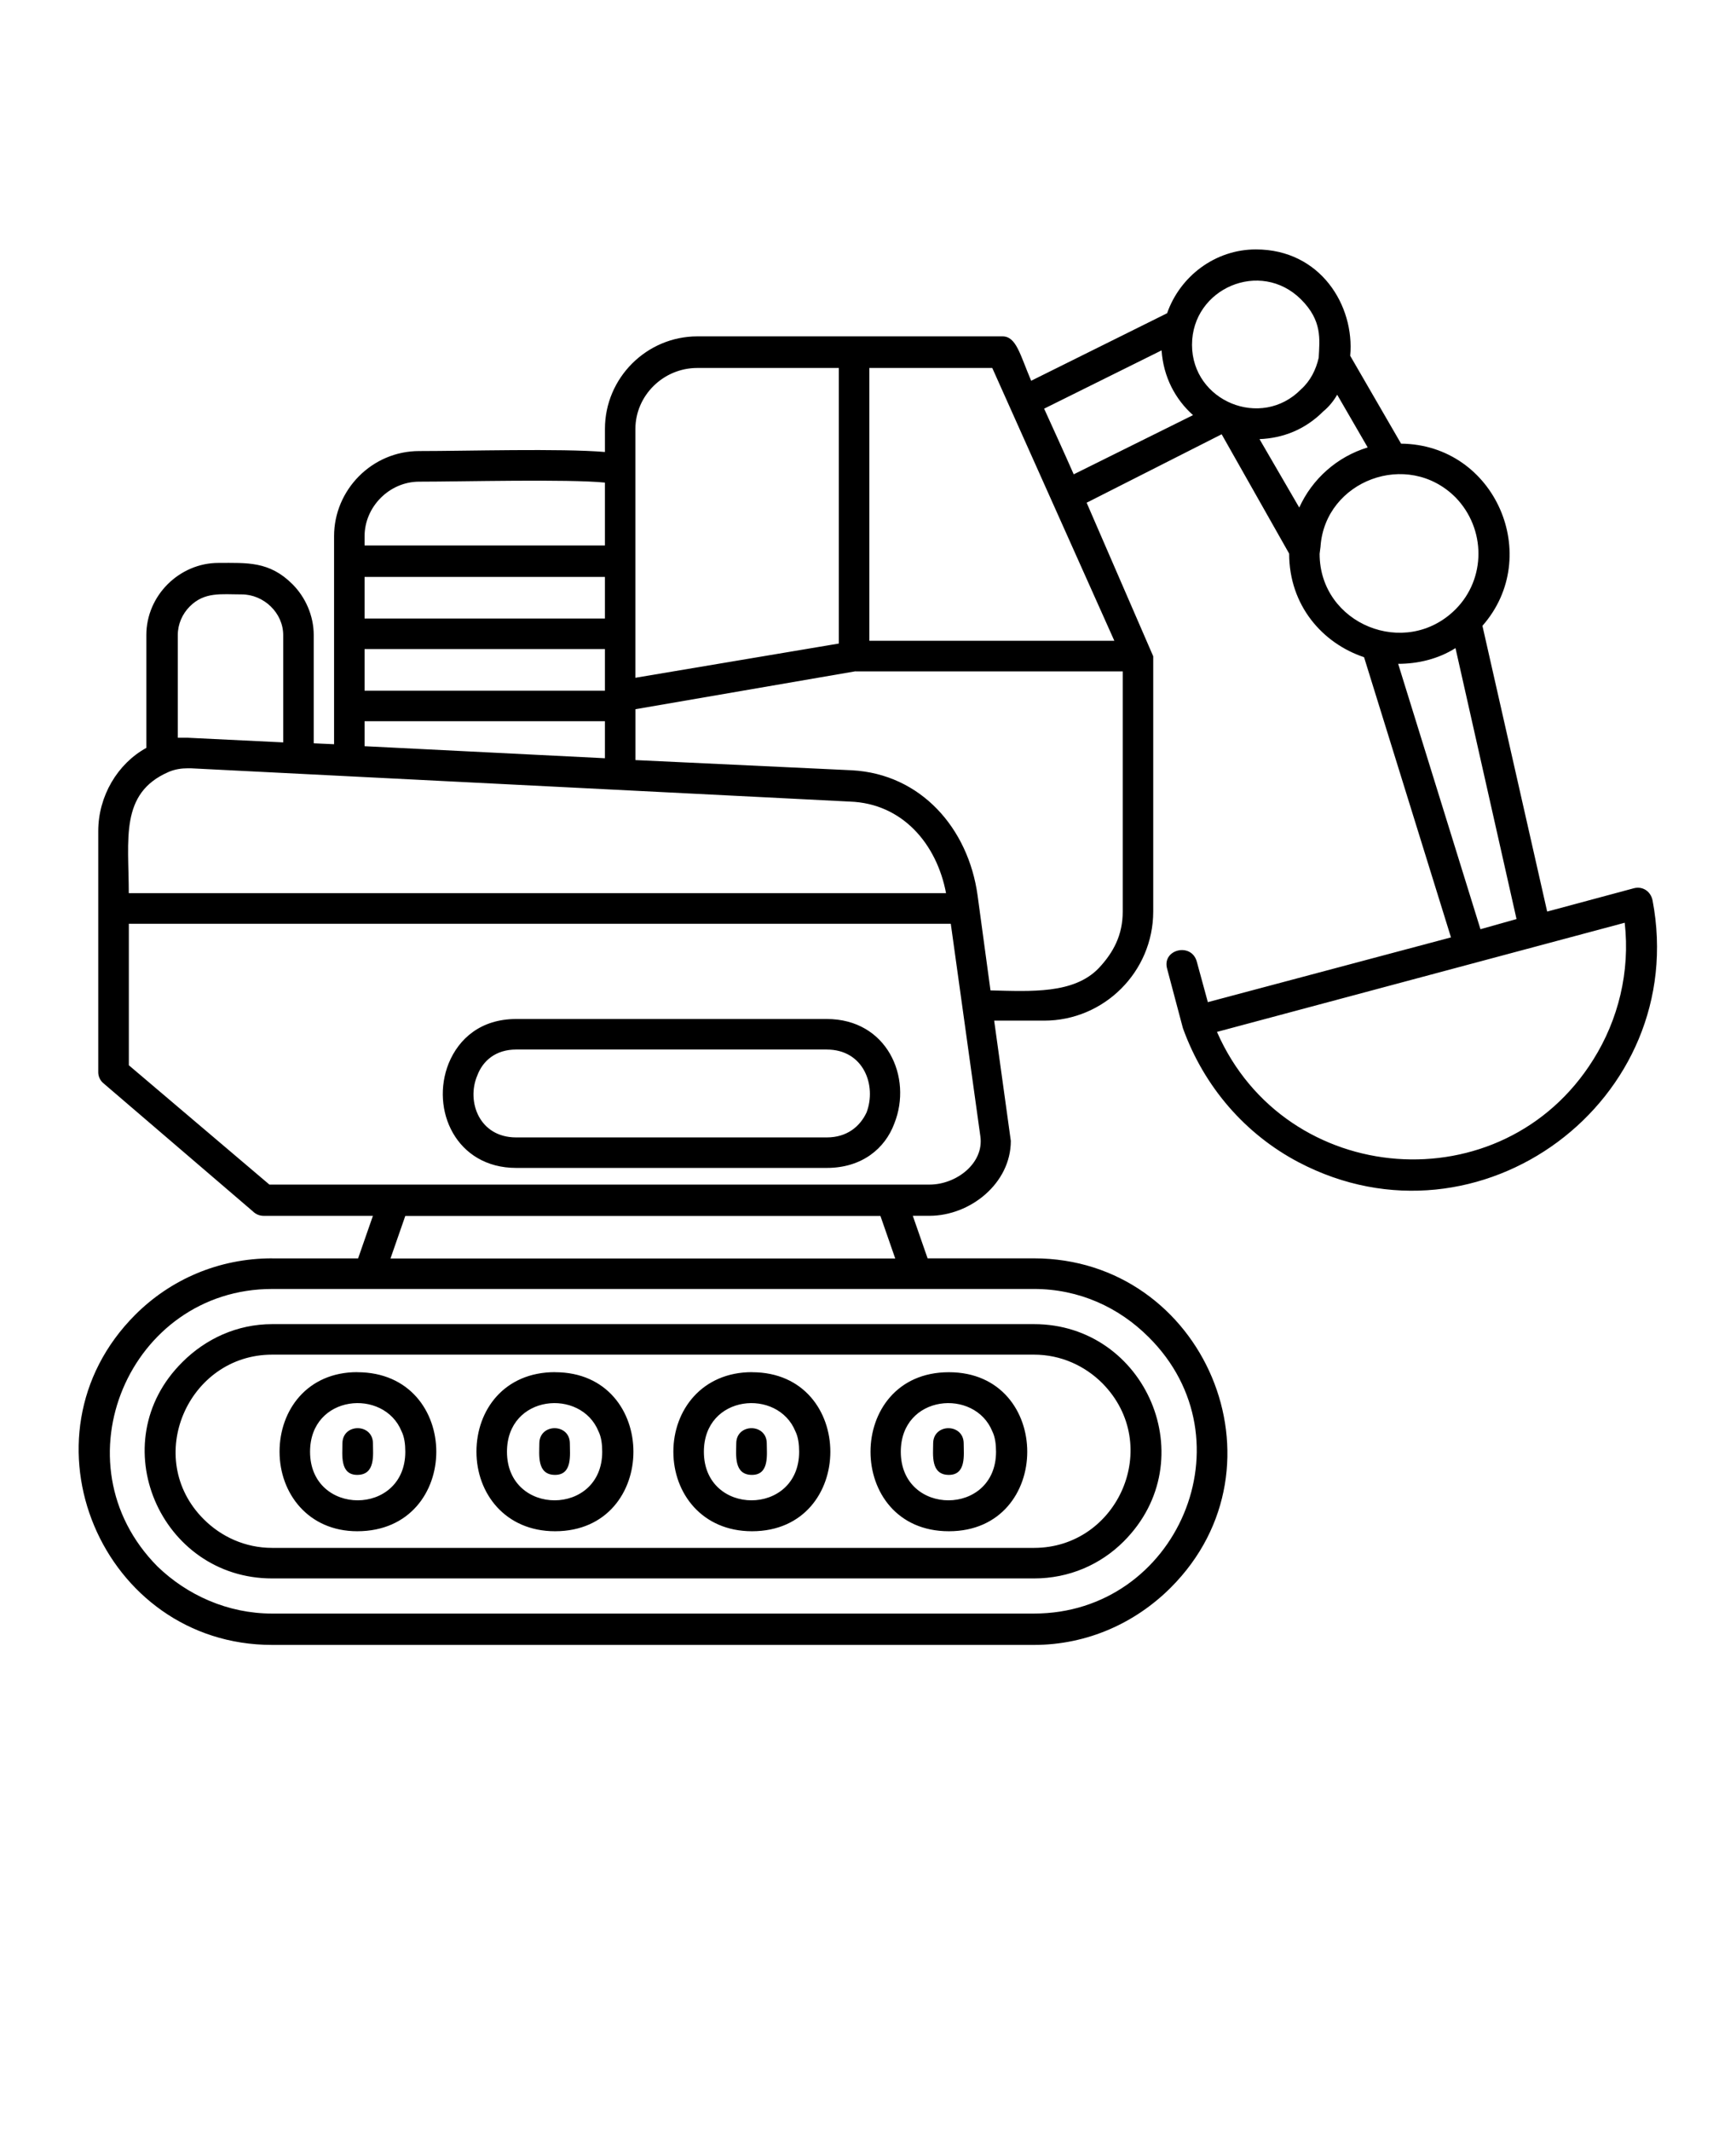 <svg xmlns="http://www.w3.org/2000/svg" version="1.1" viewBox="-5.0 -10.0 110.0 135.0">
    <path
        d="m12.242 69.715h5.449l0.938-2.695h-6.914c-0.293 0-0.527-0.117-0.703-0.293l-9.434-8.086c-0.234-0.176-0.352-0.469-0.352-0.703v-15.289c0-2.227 1.23-4.277 3.047-5.273v-7.148c0-2.519 2.109-4.57 4.57-4.57 1.816 0 3.223-0.117 4.688 1.348 0.82 0.82 1.348 1.992 1.348 3.223v6.856l1.289 0.059v-13.18c0-2.93 2.402-5.391 5.391-5.391 2.988 0 8.965-0.176 11.773 0.059v-1.465c0-3.223 2.637-5.859 5.859-5.859h19.332c0.879 0 1.113 1.172 1.816 2.812l8.613-4.277c0.82-2.344 3.047-4.043 5.625-4.043 4.102 0 6.269 3.574 5.977 6.738l3.223 5.566c5.977 0.059 9.023 7.148 5.156 11.539l4.102 18.102 5.449-1.465c0.586-0.176 1.113 0.176 1.23 0.762 2.402 12.652-10.953 22.613-22.438 16.578-3.34-1.758-5.977-4.746-7.324-8.496l-0.996-3.75c-0.352-1.23 1.523-1.699 1.875-0.469l0.703 2.578 15.406-4.102-5.508-17.75c-2.637-0.879-4.746-3.281-4.746-6.562l-4.277-7.559-8.555 4.336 4.219 9.727v16.168c0 3.809-3.106 6.914-6.914 6.914h-3.164l1.055 7.617c0 2.695-2.578 4.746-5.156 4.746h-1.055l0.938 2.695h6.738c10.777 0 16.402 13.121 8.672 20.855-2.227 2.227-5.273 3.633-8.672 3.633h-48.273c-10.777 0-16.402-13.18-8.672-20.914 2.227-2.227 5.273-3.574 8.672-3.574zm-5.977-32.98h0.645l6.035 0.293v-6.797c0-1.406-1.23-2.578-2.637-2.578-1.289 0-2.344-0.176-3.281 0.762-0.469 0.469-0.762 1.113-0.762 1.816zm-0.586 2.168c-3.106 1.348-2.519 4.277-2.519 7.676h51.785c-0.586-3.106-2.754-5.684-6.094-5.801l-41.77-2.109h-0.176c-0.41 0-0.82 0.059-1.23 0.234zm85.414 9.316-3.867-17.164c-1.113 0.703-2.402 0.996-3.633 0.996l5.215 16.812zm4.863 8.906c1.582-2.519 2.344-5.566 1.992-8.672l-25.836 6.914c4.336 9.902 18.102 10.953 23.844 1.758zm-14.293-38.781-1.934-3.34c-0.234 0.41-0.527 0.762-0.879 1.055-1.172 1.172-2.578 1.699-4.043 1.758l2.519 4.336c0.82-1.816 2.402-3.223 4.336-3.809zm-2.988 6.269-0.059 0.469c0 4.453 5.449 6.68 8.613 3.516 1.934-1.934 1.934-5.098 0-7.09-3.047-3.047-8.262-1.055-8.555 3.106zm-0.117-11.949c0.059-1.172 0.234-2.344-1.113-3.691-2.578-2.578-6.914-0.703-6.914 2.871s4.394 5.391 6.914 2.812c0.586-0.527 0.938-1.23 1.113-1.992zm-17.398 3.223c0.586 1.289 1.23 2.695 1.875 4.16l7.559-3.75c-1.113-0.996-1.875-2.402-1.992-4.102zm-43.059 17.867h15.23v-2.637h-15.23zm15.23 1.934h-15.23v1.582l15.23 0.762zm-15.23-6.504h15.23v-2.637h-15.23zm0-4.629h15.23v-3.984c-2.344-0.234-9.082-0.059-11.773-0.059-1.875 0-3.457 1.582-3.457 3.457zm31.105 7.969-13.941 2.402v3.223l13.707 0.645c4.394 0.234 7.383 3.691 7.969 7.91l0.82 6.035c2.578 0.059 5.273 0.234 6.856-1.406 0.938-0.996 1.523-2.109 1.523-3.574v-15.23h-16.93zm-13.941 0.41 12.887-2.168v-17.457h-8.965c-2.168 0-3.926 1.758-3.926 3.867v15.758zm14.82-19.625v17.281h15.523l-7.734-17.281h-7.793zm-22.379 41.242h19.684c3.809 0 5.449 3.691 4.277 6.621-0.586 1.582-2.051 2.812-4.277 2.812h-19.684c-3.809 0-5.449-3.691-4.277-6.621 0.645-1.582 2.051-2.812 4.277-2.812zm19.684 1.934h-19.684c-1.289 0-2.109 0.703-2.461 1.641-0.703 1.641 0.117 3.926 2.461 3.926h19.684c1.289 0 2.109-0.703 2.519-1.582 0.645-1.699-0.176-3.984-2.519-3.984zm7.852-7.969h-52.078v8.965l8.906 7.559h41.828c1.699 0 3.457-1.348 3.223-3.047l-1.875-13.473zm-34.562 18.512-0.938 2.695h31.984l-0.938-2.695zm33.449 14.41c0-1.289 1.934-1.289 1.934 0 0 0.703 0.176 1.992-0.938 1.992-1.172 0-0.996-1.289-0.996-1.992zm0.996-4.512c6.621 0 6.621 10.074 0 10.074s-6.621-10.074 0-10.074zm2.754 3.75c-1.113-2.754-5.801-2.344-5.801 1.289 0 4.102 6.035 4.102 6.035 0 0-0.469-0.059-0.938-0.234-1.289zm-16.227 0.762c0-1.289 1.934-1.289 1.934 0 0 0.703 0.176 1.992-0.938 1.992-1.172 0-0.996-1.289-0.996-1.992zm0.996-4.512c6.621 0 6.621 10.074 0 10.074-3.164 0-4.981-2.402-4.981-5.039 0-2.637 1.816-5.039 4.981-5.039zm2.754 3.75c-1.113-2.754-5.801-2.344-5.801 1.289 0 4.102 6.035 4.102 6.035 0 0-0.469-0.059-0.938-0.234-1.289zm-16.227 0.762c0-1.289 1.934-1.289 1.934 0 0 0.703 0.176 1.992-0.938 1.992-1.172 0-0.996-1.289-0.996-1.992zm0.996-4.512c6.621 0 6.621 10.074 0 10.074-3.164 0-4.981-2.402-4.981-5.039 0-2.637 1.758-5.039 4.981-5.039zm2.754 3.75c-1.113-2.754-5.801-2.344-5.801 1.289 0 4.102 6.035 4.102 6.035 0 0-0.469-0.059-0.938-0.234-1.289zm-16.227 0.762c0-1.289 1.934-1.289 1.934 0 0 0.703 0.176 1.992-0.996 1.992-1.113 0-0.938-1.289-0.938-1.992zm0.938-4.512c6.68 0 6.68 10.074 0 10.074-3.106 0-4.922-2.402-4.922-5.039 0-2.637 1.758-5.039 4.922-5.039zm2.812 3.75c-1.113-2.754-5.801-2.344-5.801 1.289 0 4.102 6.035 4.102 6.035 0 0-0.469-0.059-0.938-0.234-1.289zm-8.203-4.863c-5.332 0-8.203 6.562-4.336 10.426 1.113 1.113 2.637 1.816 4.336 1.816h48.273c5.332 0 8.203-6.504 4.336-10.426-1.113-1.113-2.637-1.816-4.336-1.816zm-5.684 0.469c1.465-1.465 3.457-2.402 5.684-2.402h48.273c7.09 0 10.836 8.613 5.684 13.766-1.465 1.465-3.457 2.344-5.684 2.344h-48.273c-7.09 0-10.836-8.613-5.684-13.707zm53.953-4.629h-48.273c-9.023 0-13.766 11.012-7.266 17.574 1.875 1.816 4.453 2.988 7.266 2.988h48.273c9.082 0 13.824-11.012 7.266-17.516-1.875-1.875-4.394-3.047-7.266-3.047z" />
    
</svg>